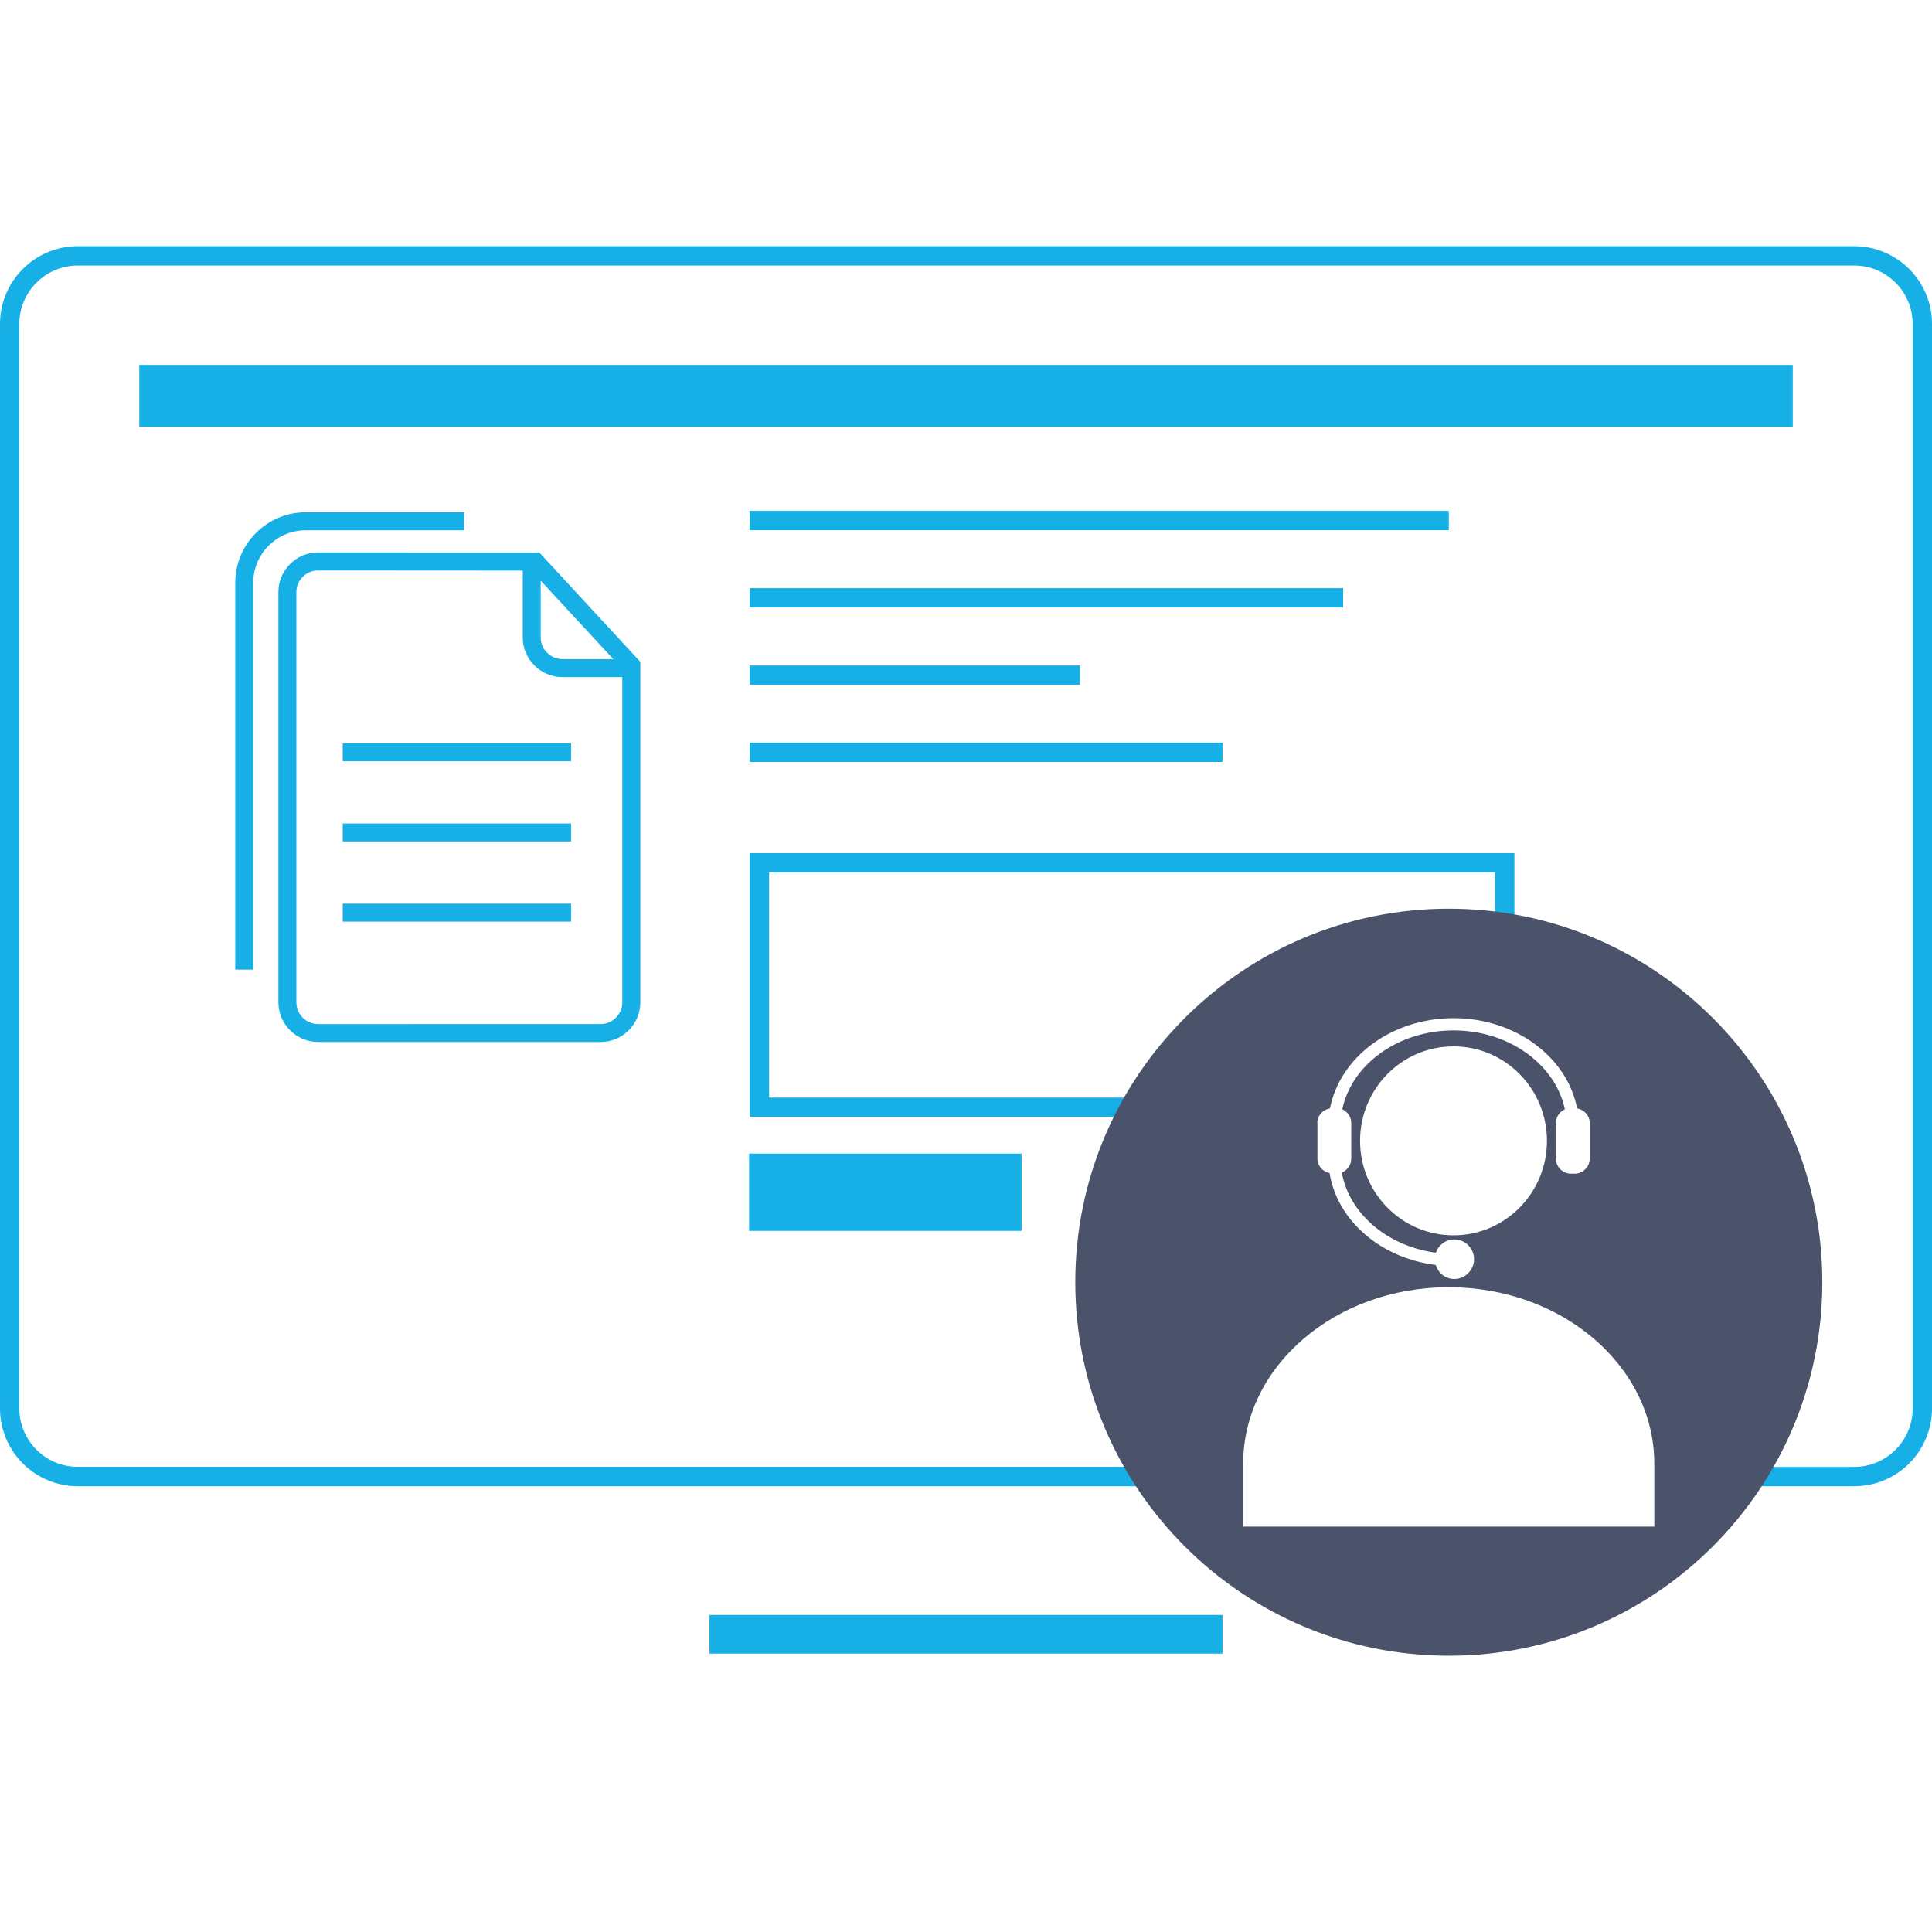 <?xml version="1.0" encoding="UTF-8"?><svg id="Layer_3" xmlns="http://www.w3.org/2000/svg" viewBox="0 0 300 300"><defs><style>.cls-1{stroke-width:3px;}.cls-1,.cls-2{fill:none;stroke:#16afe6;stroke-miterlimit:10;}.cls-2{stroke-width:6px;}.cls-3{fill:#16afe6;}.cls-4{fill:#4b536b;}</style></defs><g><g><path class="cls-3" d="M72.08,82.34v-2.79h-24.6c-6.04,0-10.95,4.91-10.95,10.95v60.06h2.79v-60.06c0-4.5,3.66-8.16,8.16-8.16h24.6Z"/><rect class="cls-3" x="53.22" y="140.32" width="35.46" height="2.79"/><rect class="cls-3" x="53.22" y="127.87" width="35.46" height="2.79"/><rect class="cls-3" x="53.22" y="115.42" width="35.46" height="2.79"/><path class="cls-3" d="M83.74,85.8l-34.34-.02h0c-1.65,0-3.19,.64-4.36,1.81-1.17,1.17-1.81,2.72-1.81,4.36v63.67c0,3.41,2.77,6.18,6.17,6.18h43.86c3.4,0,6.17-2.77,6.17-6.18v-52.85l-15.69-16.98Zm.22,4.36l11.27,12.19h-7.89c-1.86,0-3.38-1.52-3.38-3.38v-8.81Zm12.67,65.47c0,1.87-1.52,3.39-3.38,3.39H49.4c-1.87,0-3.38-1.52-3.38-3.39v-63.67c0-.9,.35-1.75,.99-2.39,.64-.64,1.49-.99,2.39-.99h0l31.77,.02v10.37c0,3.4,2.77,6.17,6.17,6.17h9.29v50.49Z"/></g><g><line class="cls-2" x1="110.17" y1="253.77" x2="189.83" y2="253.77"/><path class="cls-3" d="M287.92,41.23c5.01,0,9.08,4.07,9.08,9.08V218.7c0,5.01-4.07,9.08-9.08,9.08h-21.06l-16.25-73.21-.51-2.28-2.34-.07-43.76-1.27-2.6-.08-.44,2.56-12.8,74.34H12.08c-5.01,0-9.08-4.07-9.08-9.08V50.31c0-5.01,4.07-9.08,9.08-9.08H287.92m0-3H12.08C5.41,38.23,0,43.64,0,50.31V218.7C0,225.37,5.41,230.78,12.08,230.78H190.69l13.23-76.83,43.76,1.27,16.77,75.56h23.47c6.67,0,12.08-5.41,12.08-12.08V50.31c0-6.67-5.41-12.08-12.08-12.08h0Z"/><rect class="cls-3" x="21.63" y="56.66" width="256.75" height="9.61"/></g><path class="cls-3" d="M232.15,135.48v15.44l-21.16,1.42-1.63,.11-.79,1.43-9.18,16.55H119.43v-34.95h112.72m3-3H116.43v40.95h84.73l10.04-18.09,23.96-1.61v-21.24h0Z"/><rect class="cls-3" x="116.32" y="179.13" width="42.31" height="12"/><line class="cls-1" x1="116.43" y1="80.83" x2="224.97" y2="80.83"/><line class="cls-1" x1="116.43" y1="92.83" x2="208.56" y2="92.83"/><line class="cls-1" x1="116.43" y1="104.84" x2="167.69" y2="104.84"/><line class="cls-1" x1="116.43" y1="116.82" x2="189.83" y2="116.82"/></g><path class="cls-4" d="M224.97,141.1c-32.03,0-58,25.97-58,58s25.97,58,58,58,58-25.97,58-58-25.97-58-58-58Zm-20.42,33.28c0-1.16,.86-2.08,1.97-2.27,1.53-7.93,9.54-14.01,19.18-14.01s17.66,6.07,19.19,14.01c1.1,.19,1.96,1.11,1.96,2.27v5.53c0,1.29-1.06,2.34-2.34,2.34h-.57c-1.29,0-2.34-1.06-2.34-2.34v-5.53c0-.95,.58-1.76,1.39-2.13-1.46-6.95-8.65-12.25-17.28-12.25s-15.82,5.3-17.28,12.25c.81,.37,1.39,1.18,1.39,2.13v5.53c0,.98-.61,1.81-1.46,2.17,1.14,6.38,7.07,11.42,14.59,12.44,.42-1.19,1.53-2.06,2.87-2.06,1.7,0,3.07,1.38,3.07,3.07s-1.38,3.07-3.07,3.07c-1.38,0-2.5-.93-2.89-2.18-8.54-1.06-15.29-6.9-16.47-14.26-1.06-.22-1.89-1.12-1.89-2.25v-5.53Zm35.66,2.77c0,8.1-6.5,14.67-14.51,14.67s-14.51-6.57-14.51-14.67,6.49-14.67,14.51-14.67,14.51,6.57,14.51,14.67Zm16.67,59.9h-63.84v-9.76c0-15.14,14.29-27.41,31.92-27.41s31.92,12.27,31.92,27.41v9.76Z"/></svg>